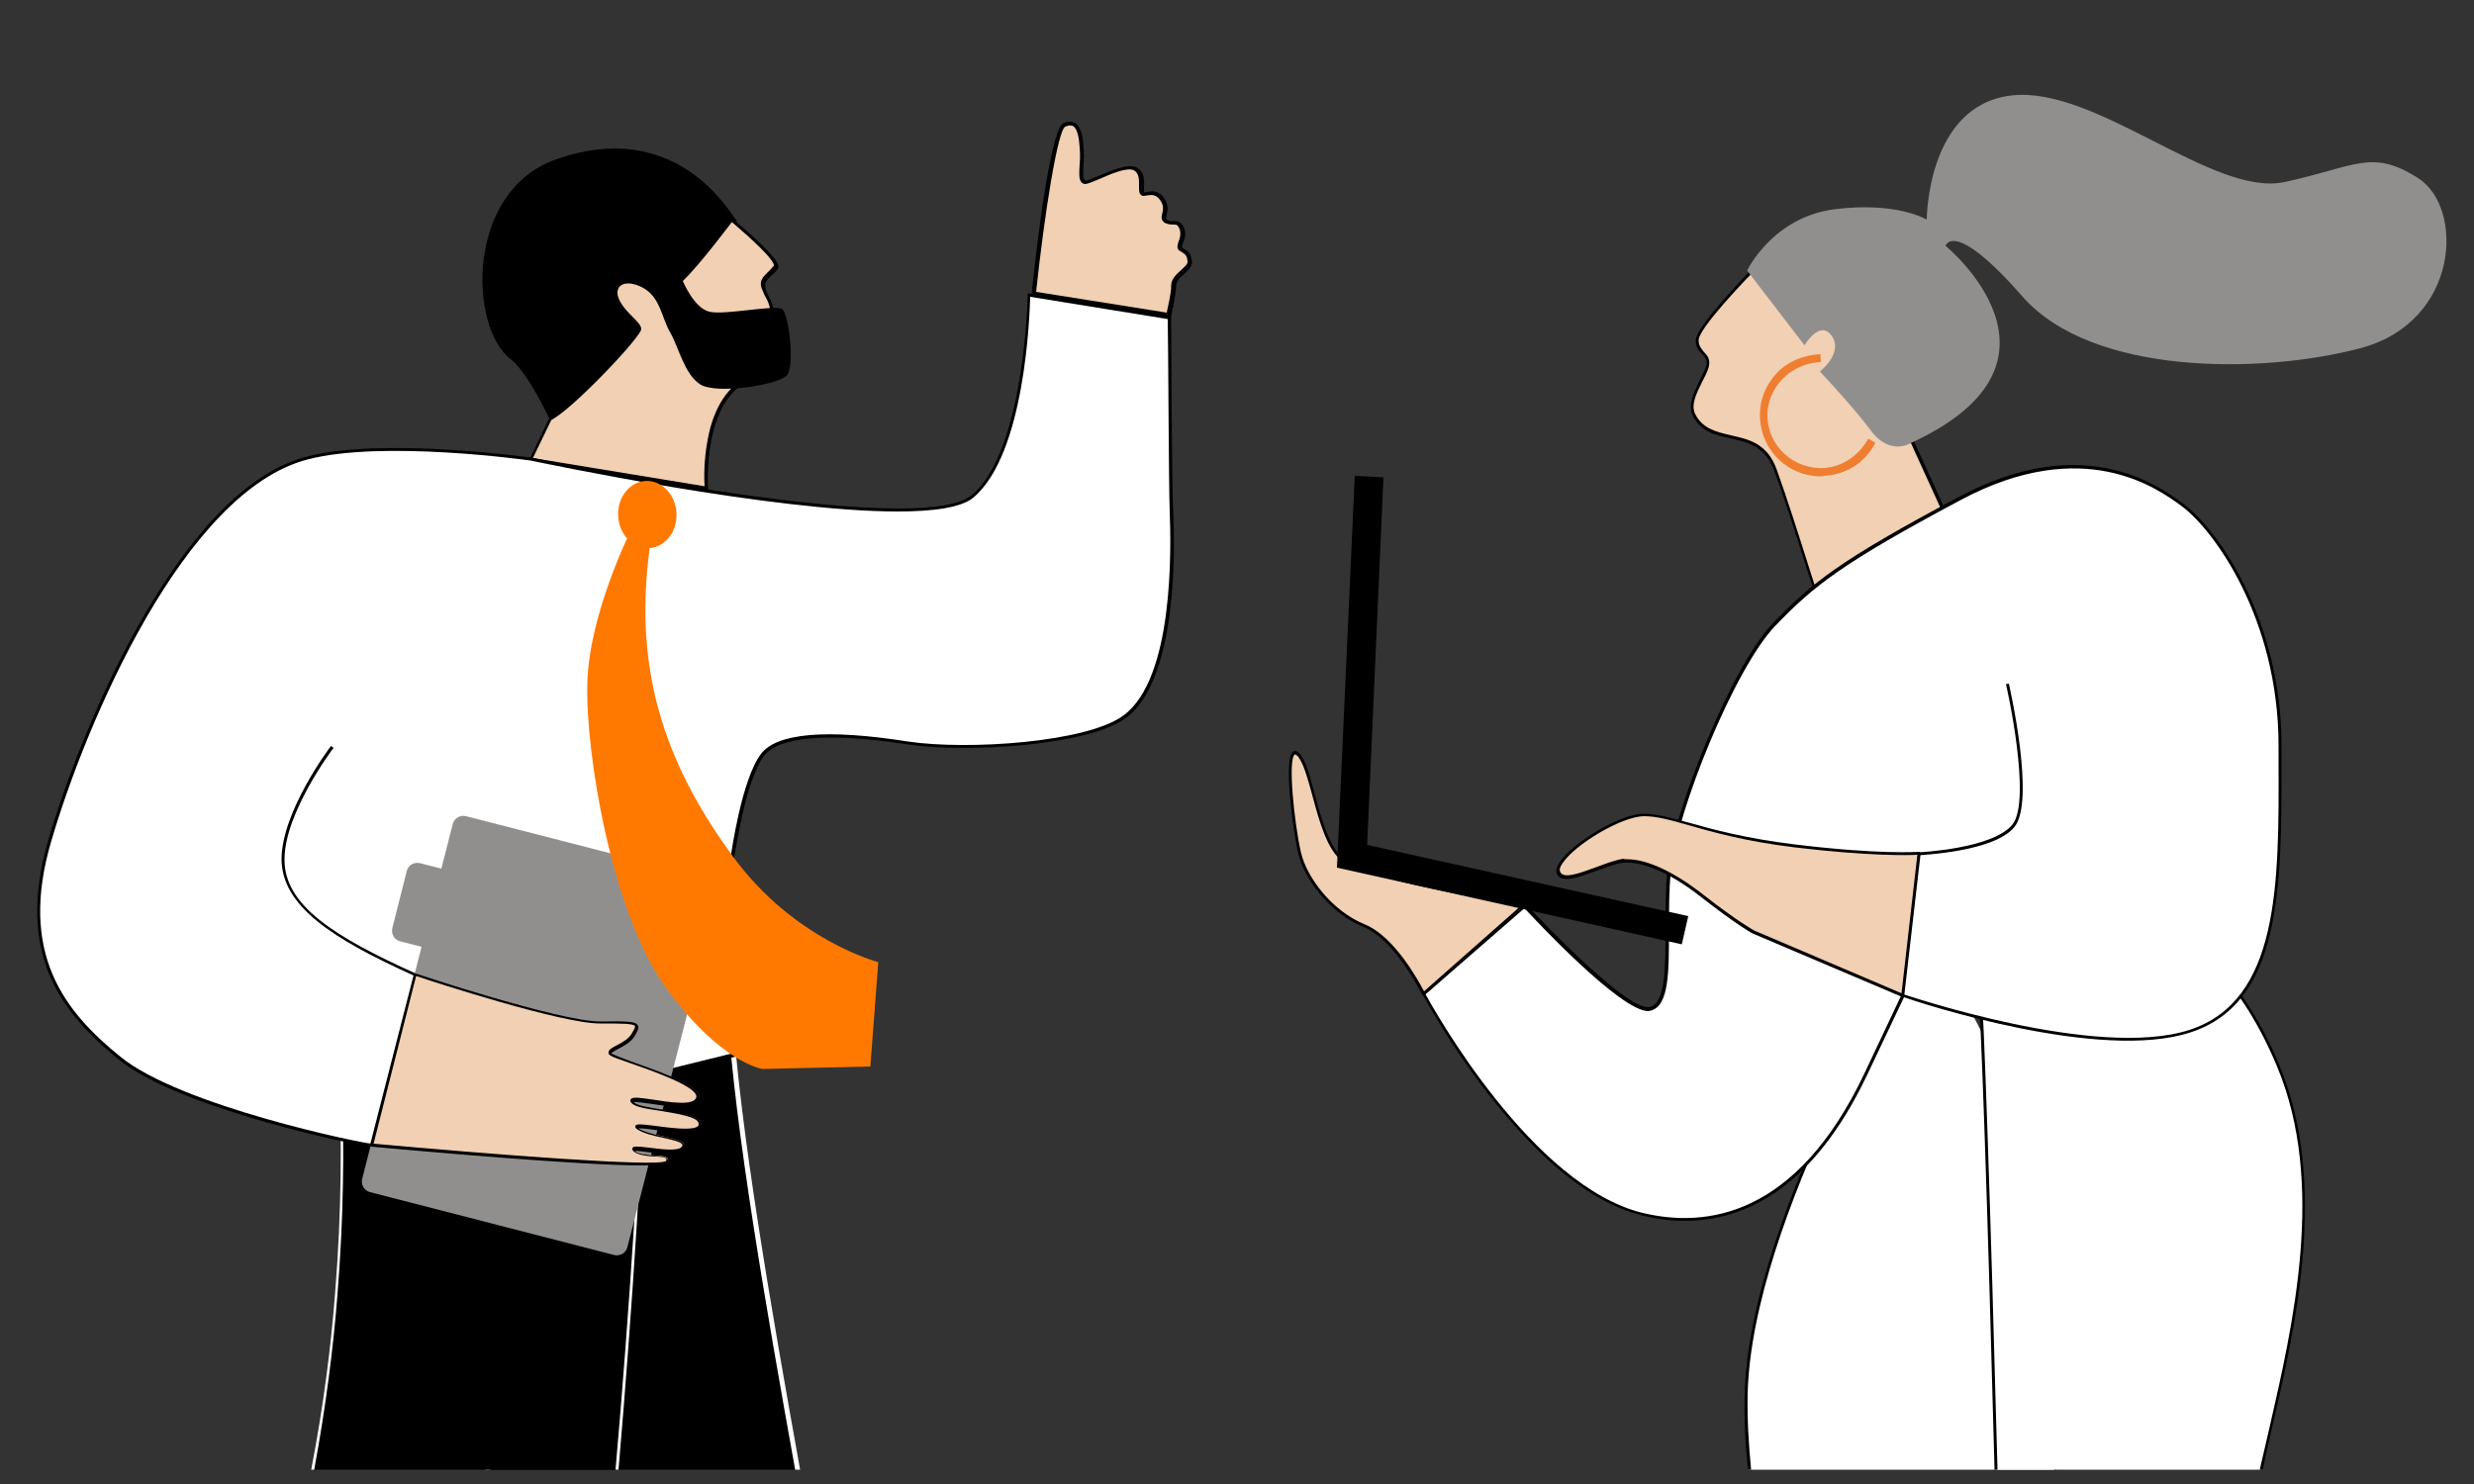 <?xml version="1.0" encoding="utf-8"?>
<!-- Generator: Adobe Illustrator 27.6.1, SVG Export Plug-In . SVG Version: 6.00 Build 0)  -->
<svg version="1.1" id="RH15_x5F_feedbackregulier" xmlns="http://www.w3.org/2000/svg" xmlns:xlink="http://www.w3.org/1999/xlink"
	 x="0px" y="0px" viewBox="0 0 500 300" style="enable-background:new 0 0 500 300;" xml:space="preserve">
<rect x="0" y="0" width="500" height="300" fill="#333333" stroke="none"/>
<style type="text/css">
	.st0{fill:#FFFFFF;}
	.st1{fill:#F1D0B3;}
	.st2{fill:#010101;}
	.st3{fill:#918F8E;}
	.st4{fill:#FF7900;}
	.st5{fill:#EF7E31;}
</style>
<g>
	<path d="M161.1,297.1c-5.9-32.6-12.2-69.3-13.6-92.1l-64-4l15.1,96.1H161.1z"/>
	<path class="st0" d="M161.7,297.1c-5.9-32.8-12.2-69.3-13.6-92.1l-1,0.1c1.4,22.8,7.7,59.2,13.6,92H161.7z"/>
	<polygon class="st0" points="99.1,297.1 84,200.9 83,201 98.1,297.1 	"/>
</g>
<g>
	<g>
		<path d="M63.3,297.1h61.6c2.8-31.9,5.1-67.7,5.6-89.9l-62.9-4.7C67.7,202.5,73.2,244.8,63.3,297.1z"/>
		<path class="st0" d="M67.7,261.7c-0.8,10.4-2.3,22.4-4.8,35.4h0.6c2.4-13,3.9-25,4.7-35.4c2.6-32.1,0.1-55.7-0.3-58.9l62.2,4.7
			c-0.6,22-2.9,57.7-5.7,89.6h0.6c2.8-32.5,5.1-68.4,5.6-89.9v-0.3l-63.1-4.7h-0.4v0.4C67.4,202.8,70.5,227.4,67.7,261.7z"/>
	</g>
</g>
<g>
	<path class="st1" d="M142.4,39.9c0,0,15.9,12.4,14.5,14.2c-1.4,1.7-3.2,2.3-2.5,4.2c0.6,1.9,1.6,2.6,1.8,5s-1.5,11.9-4.4,13.1
		c-10.3,4.3-8.9,22.3-8.9,22.3l-35.5-5.9l10.2-21.2L113.7,51l11.5-9.1L142.4,39.9z"/>
	<path d="M143.1,99.1l-36.2-6l10.3-21.4L113.4,51l11.7-9.2l17.4-2.1l0.1,0.1c1.5,1.2,14.4,11.3,14.7,14c0,0.2,0,0.4-0.1,0.6
		c-0.4,0.5-0.9,1-1.3,1.3c-0.9,0.9-1.5,1.4-1.2,2.6c0.2,0.7,0.5,1.2,0.7,1.7c0.5,0.9,0.9,1.8,1,3.4c0.2,2.3-1.5,12.1-4.6,13.4
		c-10,4.1-8.7,21.8-8.7,22L143.1,99.1z M107.7,92.6l34.7,5.7c-0.1-1.2-0.2-5.1,0.6-9.3c1.2-6.7,4.2-11.2,8.5-13
		c2.6-1.1,4.4-10.3,4.2-12.8c-0.1-1.5-0.5-2.3-1-3.2c-0.3-0.5-0.5-1.1-0.8-1.8c-0.5-1.5,0.4-2.3,1.3-3.2c0.4-0.4,0.8-0.8,1.2-1.3
		v-0.1c-0.2-1.8-8.7-9.1-14.4-13.5l-17,2l-11,9.1l3.8,20.5L107.7,92.6z"/>
</g>
<g>
	<path class="st0" d="M415.2,297.1c1.4-18.8,2.7-39.2,1.5-48.2c-2.4-17.9-27.4-60.8-27.4-60.8s-35.5,56-36.5,93.8
		c-0.1,5.1,0.1,10.2,0.6,15.2L415.2,297.1L415.2,297.1z"/>
	<path d="M417.1,248.9c-1.2-8.8-7.9-23.8-14.4-36.7l0,0c-0.1,0.3-0.2,0.5-0.2,0.8c6.4,12.7,12.9,27.3,14.1,35.9
		c1.2,9-0.2,29.3-1.5,48.2h0.6C416.9,278.2,418.3,257.9,417.1,248.9z"/>
	<path d="M389.3,188.7c0.9,1.6,4.2,7.4,8.3,15c0.1,0,0.1-0.1,0.2-0.1l0,0c0.1-0.1,0.2-0.2,0.3-0.3c-4.7-8.8-8.4-15.2-8.5-15.3
		l-0.2-0.4l-0.3,0.4c-0.4,0.6-35.6,56.5-36.5,93.9c-0.1,5,0.1,10.1,0.7,15.2h0.6c-0.5-5.2-0.8-10.2-0.7-15.2
		C354,246.3,386.1,193.9,389.3,188.7z"/>
</g>
<g>
	<path class="st0" d="M457.1,297.1c4.6-21.2,14.7-54.6,3.5-81.6c-14.9-35.8-41.9-35.9-41.9-35.9l-18.5,19.9
		c0.5,2.7,1.9,44.7,3.3,97.6H457.1z"/>
	<path d="M403.1,297.1h0.6c-1.4-52.8-2.8-93.7-3.3-97.5l18.3-19.7c2,0.1,27.4,1.8,41.5,35.7c9.9,23.7,3.2,52.3-1.6,73.3
		c-0.7,2.9-1.3,5.7-1.9,8.2h0.6c0.5-2.5,1.2-5.2,1.8-8.1c4.9-21,11.5-49.8,1.6-73.6c-14.8-35.6-41.9-36.1-42.2-36.1h-0.1l-18.7,20.1
		v0.1C400.3,202.2,401.7,244.2,403.1,297.1z"/>
</g>
<g>
	<path class="st1" d="M356.1,52.7c0,0-13.1,13.2-13.1,16.1s3.2,2.7,1.8,5.9c-1.4,3.3-3.8,6.5-2.5,9c3.4,6.9,13.1,1.7,16.5,11.2
		c2.8,7.7,7.6,23.2,8.1,24.5c0.5,1.2,27.1-13.7,27.1-13.7l-8.3-18.2l-8.9-22L356.1,52.7z"/>
	<path d="M367,119.8c-0.1,0-0.1,0-0.1,0c-0.1,0-0.2-0.1-0.2-0.2c-0.2-0.4-0.8-2.4-1.7-5.1c-1.8-5.7-4.5-14.2-6.4-19.3
		c-1.8-5-5.4-5.8-8.9-6.6c-2.9-0.6-6-1.3-7.6-4.6c-1-2.1,0.2-4.5,1.4-7.1c0.4-0.7,0.7-1.5,1.1-2.2c0.7-1.7,0.2-2.3-0.6-3.1
		c-0.6-0.6-1.3-1.4-1.3-2.8c0-2.9,11.8-14.9,13.2-16.3l0.2-0.2l21,13v0.1l8.9,22l8.4,18.5l-0.2,0.1
		C389.9,108.3,369.4,119.8,367,119.8z M356.1,53.1c-3.7,3.8-12.9,13.4-12.8,15.7c0,1.2,0.6,1.7,1.1,2.4c0.8,0.8,1.5,1.7,0.7,3.7
		c-0.3,0.8-0.7,1.5-1.1,2.3c-1.2,2.4-2.3,4.7-1.4,6.5c1.5,3,4.3,3.6,7.2,4.3c3.6,0.8,7.4,1.6,9.3,7c1.9,5.2,4.6,13.7,6.4,19.4
		c0.8,2.5,1.4,4.4,1.6,5c1.7-0.1,17-8.3,26.5-13.6l-8.2-18l-8.9-22L356.1,53.1z"/>
</g>
<path d="M138,56.8c0,0,2.2,5.4,5.3,6.2c3,0.8,13.5-1.5,14.8-0.5s2.6,11.5,0.9,13.4c-1.7,1.9-14.2,3.9-17.5,1.8
	c-3.2-2.1-4.3-7.4-6-10.4c-1.8-3-2-7.3-5.7-9.2s-6-0.2-4.6,2.6s4.3,4.3,4.4,5.8S115.2,83.3,111.2,85c0,0-4.4-9.6-8-12.4
	c-8.4-6.4-9.2-33.9,9.2-40.4c23.6-8.3,34.4,9.7,35.9,11.6c1.5,1.9-0.1,0.7-0.1,0.7S141.4,53.6,138,56.8z"/>
<g>
	<path class="st0" d="M107.3,92.8c0,0-29.8-4.2-45.2-0.2c-25.8,6.7-45.5,55.4-51.9,77.2s1.5,33.8,14,44s50.9,18,51,17.6
		s74.6-18.7,74.6-18.7L148,173c0,0,2.1-15.4,6-20.5s17.7-4.2,29.4-2.4s36.3,0.3,43.9-5.3c10.8-8,9.6-36.7,9.4-41.4
		c-0.2-4.7-0.4-39.2-0.4-39.2L208,59.6c0,0-0.4,31.5-11.4,40.7S107.3,92.8,107.3,92.8z"/>
	<path d="M75.1,231.8c-1.2,0-11-2-21.2-4.9c-10.1-2.9-23.5-7.4-30-12.8C12.5,204.8,3,193,9.8,169.7c7-23.9,27-70.9,52.2-77.4
		c15.4-4,45.1,0.2,45.4,0.2l0,0c0.6,0.1,48.6,10.3,74.3,10.3c7,0,12.4-0.8,14.7-2.7c10.7-9,11.3-40.2,11.3-40.5v-0.3l29,4.6v0.3
		c0,0.3,0.1,34.5,0.4,39.2c0.4,7.8,0.8,34-9.5,41.7c-4.7,3.5-14.9,4.9-20.5,5.5c-8.4,0.8-17.6,0.8-23.6-0.1
		c-16.1-2.5-26.1-1.6-29.1,2.3c-3.8,5-5.9,20.2-6,20.4l1.7,40l-0.2,0.1c-24.8,6.1-71.7,17.7-74.4,18.6l0,0L75.1,231.8
		C75.2,231.8,75.1,231.8,75.1,231.8z M75.1,231.2L75.1,231.2c1.3-0.5,10.4-2.9,74.3-18.6l-1.7-39.5c0.1-0.7,2.2-15.6,6.1-20.7
		c3.2-4.2,13.2-5.1,29.7-2.5c12,1.8,36.3,0.2,43.6-5.3c10.1-7.5,9.6-33.4,9.3-41.2c-0.2-4.5-0.3-35.8-0.4-38.9L208.2,60
		c-0.1,3.6-1,31.8-11.5,40.6c-2.4,2-8,2.8-15.3,2.8c-25.5,0-71.6-9.8-74.2-10.3c-0.7-0.1-30-4.2-45.1-0.2
		c-24.9,6.5-44.7,53.2-51.7,77c-6.8,22.9,2.7,34.6,13.9,43.7C36.5,223.6,73.5,231.2,75.1,231.2L75.1,231.2z"/>
</g>
<path d="M83.8,197.3c-16.6-7.5-26.9-14.1-26.9-23.7c0.1-9.6,9.6-22.3,10-22.8l0.5,0.4c-0.1,0.1-9.9,13.1-9.9,22.5
	c-0.1,9.3,10.1,15.7,26.5,23.1L83.8,197.3z"/>
<g>
	<path class="st0" d="M308,183l-20.3,18c0,0,20.6,38.9,44.2,44.5c23.6,5.7,37.7-12.6,45.1-28.4c7.5-15.8,7.5-15.8,7.5-15.8l0,0
		c0,0,38.9,13.5,58,7.2s18.2-31.7,18.2-57.7s-13.1-44-19.7-48.8s-21.2-13.9-44.8-1.3s-29.6,17.2-37.7,25.6s-20,37.4-21.2,49.6
		c-1.2,12.3,1.2,26.9-3.9,28.1C328.3,205.1,308,183,308,183z"/>
	<path d="M340.5,246.8c-3,0-5.9-0.4-8.6-1.1c-23.5-5.6-44.2-44.3-44.4-44.7l-0.1-0.2l20.7-18.3l0.2,0.2c5.5,5.9,20.2,20.9,24.7,20.9
		c0.1,0,0.3,0,0.4,0c3.2-0.8,3.2-7.7,3.2-15.7c0-4,0-8.2,0.4-12.1c1.2-11.9,13-41.2,21.3-49.8c7.8-8.1,13.4-12.7,37.7-25.6
		c25-13.3,40.2-2.3,45.2,1.4c6.5,4.7,19.9,22.9,19.9,49v3.3c0,25,0.1,48.6-18.4,54.6c-18.2,6-54.5-5.9-57.9-7.1l-7.4,15.6
		C366.3,240.6,352.3,246.8,340.5,246.8z M288.1,201c1.7,3.1,21.6,38.8,43.9,44.2c12.9,3.1,31.1,0.7,44.8-28.2l7.6-16.1l0.3,0.1
		c0.4,0.1,39,13.3,57.8,7.2c18.1-5.9,18.1-29.3,18-54.1v-3.3c0-25.9-13.2-43.8-19.6-48.5c-4.9-3.6-19.8-14.4-44.5-1.3
		c-24.2,12.9-29.8,17.4-37.6,25.5c-8.2,8.5-20,37.6-21.1,49.4c-0.4,4-0.4,8.1-0.4,12.1c0,8.6,0,15.4-3.7,16.3
		c-0.1,0-0.3,0.1-0.5,0.1c-5.6,0-22.9-18.5-25-20.8L288.1,201z"/>
</g>
<g>
	<path class="st1" d="M287.7,201c0,0-5.4-11.1-12-13.8s-12-9.6-13.2-14.9c-1.2-5.4-3.3-22.4-0.3-19.7s3.9,17.6,9.3,21.5
		s36.5,9,36.5,9L287.7,201z"/>
	<path class="st2" d="M287.6,201.4l-0.2-0.4c-0.1-0.1-5.4-11-11.8-13.6c-6.9-2.8-12.2-9.9-13.3-15.2c-0.8-3.6-3.1-19-0.9-20.3
		c0.2-0.1,0.6-0.2,1.1,0.3c1.3,1.2,2.2,4.5,3.2,8.3c1.4,5.2,3,11,6,13.2c5.3,3.8,36,8.9,36.3,8.9l0.6,0.1L287.6,201.4z M261.7,152.5
		L261.7,152.5c-1.5,0.9-0.1,14,1.2,19.7c1.1,5.1,6.3,12,13,14.7c6,2.5,10.9,11.6,11.9,13.5l19.6-17.3c-4.5-0.8-31-5.3-36-8.9
		c-3.2-2.3-4.8-8.3-6.2-13.5c-1-3.6-1.9-6.9-3.1-8C262,152.7,261.8,152.5,261.7,152.5z"/>
</g>
<g>
	<path class="st1" d="M387.8,172.6l-3.3,28.7l-30.2-12.9c0,0-3.3-1.8-10.2-7.2c-6.9-5.4-12.3-7.5-16.1-7.2s-12,5.4-13.2,2.4
		s11.7-11.7,17.3-11.7c5.7,0,13.2,4.2,30.5,6.3C380.1,173.2,387.8,172.6,387.8,172.6z"/>
	<path d="M384.8,201.7l-30.6-13c-0.1,0-3.4-1.9-10.2-7.2c-6.3-5-11.9-7.4-15.9-7.1c-1.4,0.1-3.4,0.9-5.4,1.6
		c-3.5,1.3-7.2,2.7-8.1,0.6c-0.2-0.6,0-1.4,0.6-2.3c2.6-3.9,12.2-9.8,17-9.8c2.5,0,5.3,0.8,9.1,1.8c4.9,1.4,11.6,3.2,21.4,4.4
		c17.1,2.1,25,1.5,25.1,1.5h0.4L384.8,201.7z M328.8,173.7c4.1,0,9.5,2.5,15.6,7.3c6.8,5.3,10.1,7.1,10.1,7.1l29.8,12.7l3.2-28
		c-1.7,0.1-9.7,0.3-24.8-1.5c-9.9-1.2-16.6-3.1-21.5-4.5c-3.8-1.1-6.5-1.8-8.9-1.8c-4.6,0-14.1,5.8-16.5,9.5
		c-0.5,0.7-0.7,1.3-0.5,1.7c0.6,1.6,4,0.3,7.3-0.9c2.1-0.8,4.1-1.5,5.5-1.7C328.3,173.7,328.5,173.7,328.8,173.7z"/>
</g>
<g>
	<path class="st0" d="M405.8,138.2c0,0,5.4,23.6,1.2,28.7c-4.2,5.1-19.1,5.7-19.1,5.7"/>
	<path d="M387.8,172.9v-0.6c0.1,0,14.9-0.7,18.9-5.6c4-4.9-1.2-28.2-1.3-28.4l0.6-0.1c0.2,1,5.4,23.8,1.1,29
		C403,172.2,388.5,172.8,387.8,172.9z"/>
</g>
<g>
	<polygon points="270.2,175.4 273.8,96.2 279.6,96.5 276.3,170.8 341.2,185.2 339.9,190.9 	"/>
</g>
<path class="st3" d="M353.1,54.7c0,0,5.1-10.8,17.7-12.4s18.6,2.1,18.6,2.1s0-23.1,17.1-25.1s40.8,20.6,55.2,17.5
	c14.4-3.1,17.6-6.8,27-0.8s8.4,29.1-11.7,34.4s-54.2,5.5-68.2-10.4c-14-16-15.6-10.3-15.6-10.3s28.7,23.4-6.9,39.8
	c0,0-4.3,2.9-8.3-2.6c-3.5-4.7-10.2-11.8-10.2-11.8s4.8-3.7,2.4-7.2c-2.4-3.4-5.5,1.9-5.5,1.9L353.1,54.7z"/>
<ellipse transform="matrix(0.999 -4.913681e-02 4.913681e-02 0.999 -4.952 6.553)" class="st4" cx="130.8" cy="104" rx="5.9" ry="6.8"/>
<path class="st3" d="M94.2,165c-1.2-0.3-2.4,0.4-2.7,1.6l-2.3,9l-4.3-1.1c-1.2-0.3-2.4,0.4-2.7,1.6l-2.9,11.5
	c-0.3,1.2,0.4,2.4,1.6,2.7l4.3,1.1l-12,46.9c-0.3,1.2,0.4,2.4,1.6,2.7l49.3,12.7c1.2,0.3,2.4-0.4,2.7-1.6l18.4-71.7
	c0.3-1.2-0.4-2.4-1.6-2.7L94.2,165z"/>
<g>
	<path class="st1" d="M84,197c0,0,29.4,9.8,37.5,9.7s8,0.1,6.6,2.4c-1.4,2.3-5.9,3-4.3,4.1c1.5,1,18.6,5.7,17.5,8.9
		s-14.3-1.3-13.3,0.7c1.1,1.9,14.1,1.6,13.7,4.6c-0.3,3.1-15.2-1.1-12.7,0.7c2.6,1.8,10.5,1.8,9.1,3.9c-1.5,2-11.6-1-9.8,0.6
		c1.8,1.6,7.7,0.3,6.6,2.3s-59.7-3.4-59.7-3.4L84,197z"/>
	<path d="M129.9,235.6c-12.4,0-43.8-2.8-54.9-3.8h-0.3l9-35.1l0.3,0.1c0.3,0.1,29.1,9.7,37.3,9.7h0.1c5.6-0.1,7.1,0,7.5,0.8
		c0.3,0.5-0.1,1.2-0.6,2.1c-0.7,1.2-2.1,2-3.3,2.6c-0.5,0.3-1.3,0.7-1.4,0.9c0,0,0,0.1,0.2,0.2c0.4,0.2,2,0.8,3.8,1.5
		c7.7,2.7,14.6,5.3,13.8,7.8c-0.7,2.1-5.5,1.4-9.4,0.8c-1.6-0.2-3.5-0.5-3.9-0.4c0.5,0.7,3.3,1.1,5.7,1.5c4.1,0.6,8.2,1.3,8,3.3
		c0,0.3-0.2,0.6-0.5,0.8c-1.4,1.1-5.7,0.5-9.1,0c-1.2-0.2-2.5-0.3-3.2-0.3c1.1,0.7,3.1,1.2,4.9,1.6c2.5,0.5,4.1,0.9,4.4,1.8
		c0.1,0.3,0.1,0.6-0.2,0.9c-0.9,1.3-4.5,0.8-7.3,0.5c-0.9-0.1-2-0.3-2.5-0.2c0.7,0.6,2.3,0.7,3.7,0.9c1.5,0.1,2.7,0.2,3,0.8
		c0.1,0.3,0.1,0.6-0.1,1C134.9,235.4,133,235.6,129.9,235.6z M75.5,231.2c23.1,2.1,57.6,4.8,59.1,3.5c0.1-0.1,0.1-0.3,0.1-0.4
		c-0.2-0.4-1.4-0.5-2.5-0.5c-1.5-0.1-3.2-0.3-4.1-1c-0.1-0.1-0.4-0.4-0.3-0.7c0.2-0.4,1-0.4,3.3-0.1c2.4,0.3,6,0.8,6.7-0.2
		c0.2-0.2,0.1-0.3,0.1-0.4c-0.2-0.6-2.2-1-3.9-1.4c-2-0.4-4-0.9-5.2-1.7c-0.2-0.1-0.5-0.4-0.4-0.7c0.2-0.4,0.9-0.4,4,0
		c3,0.4,7.5,1,8.6,0.1c0.2-0.1,0.2-0.3,0.2-0.4c0.2-1.5-4.1-2.1-7.5-2.7c-3.5-0.5-5.7-0.9-6.2-1.8c-0.2-0.3-0.1-0.5,0-0.6
		c0.4-0.5,1.7-0.3,4.5,0.1c3.2,0.5,8.1,1.3,8.7-0.4c0.7-2.1-8.8-5.4-13.4-7c-2-0.7-3.5-1.2-3.9-1.5c-0.3-0.2-0.5-0.4-0.4-0.7
		c0-0.5,0.7-0.9,1.7-1.4c1.1-0.6,2.4-1.3,3-2.4c0.4-0.7,0.8-1.3,0.6-1.5c-0.3-0.5-3-0.5-7-0.5h-0.1c-7.8,0-33.9-8.5-37.1-9.6
		L75.5,231.2z"/>
</g>
<g>
	<path class="st1" d="M209,59.4c0,0,3.6-33,6.1-34.1c2.6-1.1,3.3,1.3,3.5,4.5s-0.8,7.1,0.7,7s7.6-3.8,9.9-2.7c2.3,1,0.9,4.6,1.6,5
		s2.5-1.1,4,1.1c1.5,2.2-0.6,3.7,0.9,4.5s2.3-0.5,3.1,1.4s-1,3.6-0.2,4.2c0.9,0.6,1.5,0.7,1.7,2.4s-3.2,2.7-3.2,5c-0.1,2.3-1,6-1,6
		L209,59.4z"/>
	<path d="M236.4,64.1l-27.9-4.4v-0.4c3.3-30.9,5.7-34.2,6.4-34.4c0.9-0.4,1.7-0.4,2.4,0c1.2,0.8,1.6,2.9,1.7,4.9
		c0.1,1.2,0,2.4,0,3.5c-0.1,1.3-0.2,2.7,0.2,3.1c0,0,0.1,0.1,0.2,0.1c0.5,0,1.6-0.5,2.8-1c2.5-1.1,5.7-2.4,7.4-1.7
		c1.7,0.8,1.7,2.7,1.6,4c0,0.4,0,0.9,0,1.1c0.1,0,0.4,0,0.7-0.1c0.8-0.2,2.3-0.4,3.4,1.3c0.9,1.3,0.7,2.4,0.5,3.2s-0.2,1,0.2,1.2
		c0.5,0.3,0.9,0.2,1.3,0.2c0.7,0,1.4,0,2,1.4c0.5,1.2,0.1,2.2-0.2,3c-0.2,0.6-0.3,0.9-0.1,1s0.3,0.2,0.4,0.3
		c0.7,0.4,1.3,0.8,1.5,2.4c0.1,1-0.7,1.8-1.5,2.5s-1.7,1.5-1.7,2.5c-0.1,2.3-1,5.9-1,6.1L236.4,64.1z M209.4,59l26.4,4.2
		c0.2-1,0.9-3.8,0.9-5.5c0-1.3,1.1-2.3,2-3.1c0.7-0.7,1.4-1.2,1.3-1.8c-0.1-1.2-0.5-1.4-1.1-1.8c-0.1-0.1-0.3-0.2-0.5-0.3
		c-0.7-0.5-0.4-1.2-0.2-1.9c0.3-0.7,0.5-1.6,0.2-2.5c-0.4-0.9-0.6-0.9-1.2-0.9c-0.4,0-1,0-1.7-0.3c-0.9-0.5-0.8-1.3-0.6-2
		s0.3-1.6-0.4-2.6c-0.9-1.3-1.8-1.1-2.7-1c-0.5,0.1-0.9,0.2-1.2-0.1c-0.4-0.3-0.4-0.9-0.4-1.7c0-1.2,0.1-2.7-1.1-3.3
		c-1.3-0.6-4.5,0.7-6.7,1.7c-1.4,0.6-2.4,1-3,1.1c-0.3,0-0.6-0.1-0.8-0.3c-0.6-0.6-0.5-1.9-0.4-3.7c0.1-1.1,0.1-2.3,0-3.4
		c-0.1-1.7-0.4-3.7-1.3-4.3c-0.4-0.2-0.9-0.2-1.6,0.1C213.8,26.2,211.1,43,209.4,59z"/>
</g>
<path class="st4" d="M127.7,106.8c0,0-8.6,17-9,31.2s4.9,46.5,15.9,61.7s19.5,16.4,19.5,16.4l21.8-0.5l1.6-21.1
	c0,0-17-4.4-29.4-21.4s-20.4-35.8-16.8-62.2L127.7,106.8z"/>
<path class="st5" d="M368,96.3c-6.6,0-12-5.2-12.3-11.8c-0.2-3.4,1.1-6.6,3.4-9.1c2.3-2.4,5.4-3.6,8.7-3.8h0.1l0.1,1.6h-0.2
	c-5.8,0.3-10.6,5-10.6,10.8c0,3,1.3,5.8,3.5,7.8s5.1,3,8.1,2.8c3.7-0.3,6.9-2.6,8.7-5.8l0.1-0.1l1.4,0.8l-0.2,0.4
	c-2.1,3.8-5.9,6.1-10.2,6.3C368.4,96.3,368.2,96.3,368,96.3z"/>
</svg>
